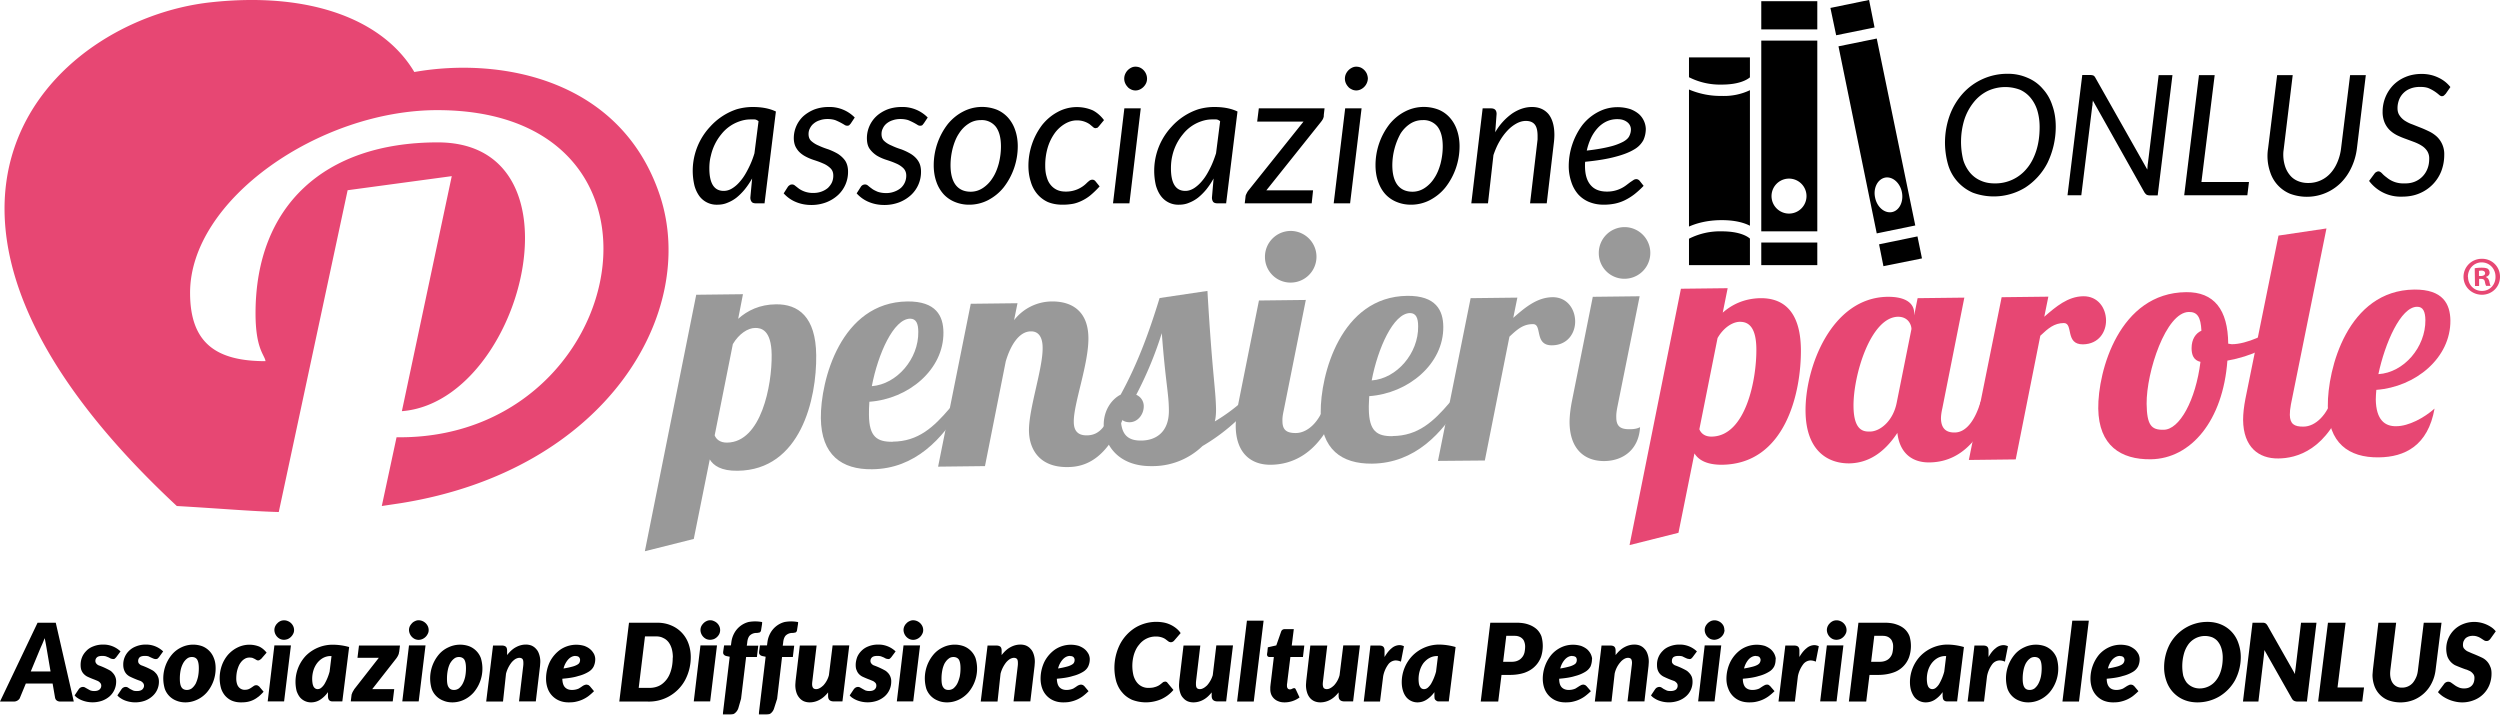 <svg xmlns="http://www.w3.org/2000/svg" xmlns:xlink="http://www.w3.org/1999/xlink" viewBox="0 0 1829.5 523.1"><defs><path id="a" d="M0 0h29.1v68.5H0z"/></defs><defs><use xlink:href="#a"/><use id="c" xlink:href="#a"/></defs><g fill="none" fill-rule="evenodd"><path d="M22.5 491.4H37L34.2 475a177.8 177.8 0 0 0-1.5-8l-.8 2-1 2.4-1 2.2-.6 1.4-6.8 16.4Zm31.6 22h-10c-1 0-2-.3-2.6-.8-.7-.5-1-1.2-1.2-2l-1.8-10.4H18.9l-4.3 10.4c-.2.7-.8 1.4-1.7 2-.8.5-1.7.8-2.8.8H0l27.5-57.7h13.3L54 513.4ZM85 481l-1 1c-.3.2-.7.3-1.3.3l-1.5-.3-1.7-.9-2-.8c-.8-.2-1.6-.3-2.6-.3-1.8 0-3.1.3-3.9 1-.8.7-1.2 1.6-1.2 2.7 0 .8.3 1.4.7 1.9.4.5 1 1 1.7 1.3a54.5 54.5 0 0 1 8 3.6c1 .5 1.7 1.2 2.4 2a8.9 8.9 0 0 1 2.4 6.4 14.3 14.3 0 0 1-4.7 10.6 17.4 17.4 0 0 1-5.6 3.3 21.3 21.3 0 0 1-14.7-.3 16 16 0 0 1-3.1-1.6c-1-.6-1.7-1.3-2.3-2l3-4.5c.4-.5.8-1 1.3-1.2.5-.3 1.1-.5 1.8-.5a3 3 0 0 1 1.7.5 150.2 150.2 0 0 0 3.6 2 8 8 0 0 0 3 .5c1.7 0 3-.4 3.8-1.1.9-.8 1.3-1.7 1.3-2.8a3 3 0 0 0-.7-2c-.4-.5-1-1-1.7-1.4l-2.4-1a68.6 68.6 0 0 1-5.5-2.3 9.7 9.7 0 0 1-2.4-1.8 8 8 0 0 1-1.8-2.8c-.4-1-.6-2.3-.6-3.9 0-1.9.3-3.7 1-5.5.7-1.8 1.8-3.4 3.2-4.8 1.3-1.4 3-2.5 5.1-3.3a19 19 0 0 1 7.2-1.3 18 18 0 0 1 12.7 5L85 481ZM116.3 481l-1 1c-.4.2-.8.3-1.3.3-.6 0-1-.1-1.6-.3a49.6 49.6 0 0 1-3.7-1.7c-.7-.2-1.6-.3-2.6-.3-1.8 0-3 .3-3.9 1-.7.7-1.1 1.6-1.1 2.7 0 .8.2 1.4.6 1.9.5.5 1 1 1.8 1.3a54.5 54.5 0 0 1 8 3.6c.9.5 1.7 1.2 2.4 2 .7.7 1.3 1.6 1.7 2.7.5 1 .7 2.3.7 3.7a14 14 0 0 1-4.8 10.6 17.3 17.3 0 0 1-5.5 3.3 21.2 21.2 0 0 1-14.8-.3 16 16 0 0 1-3-1.6 10 10 0 0 1-2.3-2l3-4.5c.4-.5.8-1 1.3-1.2.5-.3 1-.5 1.8-.5a3 3 0 0 1 1.7.5l1.5 1 2 1c.8.4 1.8.5 3 .5 1.8 0 3-.4 3.9-1.1.8-.8 1.3-1.7 1.3-2.8 0-.8-.3-1.5-.7-2-.4-.5-1-1-1.7-1.4a67.7 67.7 0 0 1-8-3.3 9.8 9.8 0 0 1-2.4-1.8 8.3 8.3 0 0 1-1.7-2.8c-.4-1-.7-2.3-.7-3.9a13.8 13.8 0 0 1 4.2-10.3c1.4-1.4 3.1-2.5 5.2-3.3a19 19 0 0 1 7.2-1.3 18 18 0 0 1 12.6 5l-3.1 4.3ZM136.8 504.9a6 6 0 0 0 3.6-1.2c1.1-.9 2-2 2.8-3.4.7-1.5 1.3-3.2 1.7-5 .4-2 .6-4 .6-6.2 0-3-.4-5-1.2-6.4-.8-1.2-2-1.9-3.9-1.9-1.4 0-2.6.4-3.7 1.3-1 .8-2 2-2.7 3.3a19 19 0 0 0-1.8 5c-.4 2-.6 4-.6 6.2 0 3 .4 5 1.2 6.3.8 1.3 2.1 2 4 2m-1.1 9.1c-2.3 0-4.5-.4-6.5-1.2a14.5 14.5 0 0 1-8.6-8.7 27.1 27.1 0 0 1 5.4-25.3c2-2.3 4.4-4 7-5.2a19.8 19.8 0 0 1 15-.7 14.9 14.9 0 0 1 8.5 8.7c.9 2.2 1.3 4.6 1.3 7.4a26.9 26.9 0 0 1-6.6 17.9c-2 2.2-4.4 4-7.1 5.2a19.9 19.9 0 0 1-8.4 1.9M189 509.9a17.4 17.4 0 0 1-7.8 3.7c-1.5.3-3.1.4-4.9.4-2.4 0-4.5-.4-6.5-1.2-1.9-.8-3.5-2-4.9-3.5a15.7 15.7 0 0 1-3.1-5.5 27.9 27.9 0 0 1 .5-16.7 25 25 0 0 1 4.6-8c2-2.2 4.3-4 7-5.3a19.6 19.6 0 0 1 15.9-.6c2 1 3.7 2.4 5.3 4.4l-4 4.6-1 .7c-.3.2-.7.4-1.2.4s-1-.2-1.3-.4l-1.2-.7-1.5-.7c-.6-.2-1.4-.3-2.4-.3-1.2 0-2.4.3-3.5 1-1.2.7-2.2 1.7-3.1 3-1 1.4-1.6 3-2.2 5-.5 1.8-.8 4-.8 6.5 0 1.3.2 2.5.5 3.6.3 1 .7 1.8 1.3 2.5a5.6 5.6 0 0 0 4.3 2c1.3 0 2.3-.2 3-.5a12 12 0 0 0 2.1-1.2l1.6-1.1a3.1 3.1 0 0 1 3-.3l1 .7 3.2 3.8a36.4 36.4 0 0 1-3.8 3.7M215.2 461.1c0 1-.2 1.9-.7 2.8a8 8 0 0 1-4 3.8c-.9.3-1.8.5-2.7.5-1 0-1.8-.2-2.6-.5a7.5 7.5 0 0 1-4.4-6.6c0-1 .2-1.9.6-2.8.4-.8.9-1.6 1.6-2.2.6-.7 1.4-1.2 2.2-1.6a6.8 6.8 0 0 1 5.4 0 7.3 7.3 0 0 1 4 3.8c.4.9.6 1.8.6 2.8Zm-2.3 11.2-5 41h-12l4.9-41h12ZM232.5 504.3a4 4 0 0 0 2.6-1 11 11 0 0 0 2.4-2.8 37.1 37.1 0 0 0 3.7-9l1.4-11.4h-.7c-2 0-3.8.5-5.5 1.4-1.6.9-3 2.1-4.2 3.6a17.1 17.1 0 0 0-2.8 5.4 21.2 21.2 0 0 0-.6 10c.2.9.5 1.6.8 2.2.4.5.8 1 1.3 1.2.5.3 1 .4 1.6.4Zm18 9H244c-.8 0-1.4 0-2-.2a3 3 0 0 1-1.2-.8c-.3-.4-.5-.8-.6-1.3a6 6 0 0 1-.2-1.5v-3a21.2 21.2 0 0 1-5.6 5.5c-2 1.3-4.3 2-6.8 2a10.6 10.6 0 0 1-8-3.6c-1-1.2-1.8-2.7-2.5-4.6a27.9 27.9 0 0 1 6.8-26 27.7 27.7 0 0 1 19.8-8 45 45 0 0 1 11.8 1.7l-5 39.9ZM292 477.2c0 .9-.3 1.7-.7 2.5-.3.7-.8 1.4-1.2 2l-17.7 22.6h16.1l-1.1 9h-30.7l.6-5 .7-1.8 1.3-2.2 17.9-22.9h-15.6l1.1-9h30l-.6 4.8ZM313.7 461.1c0 1-.2 1.9-.7 2.8a7.7 7.7 0 0 1-4 3.8 6.8 6.8 0 0 1-5.3 0 7.6 7.6 0 0 1-4.4-6.6c0-1 .2-1.9.6-2.8.4-.8 1-1.6 1.6-2.2.6-.7 1.4-1.2 2.3-1.6.8-.4 1.7-.6 2.6-.6a7.6 7.6 0 0 1 6.7 4.4c.4.9.6 1.8.6 2.8Zm-2.3 11.2-5 41h-12l4.9-41h12ZM332.2 504.9a6 6 0 0 0 3.7-1.2c1-.9 2-2 2.7-3.4.8-1.5 1.4-3.2 1.8-5 .4-2 .6-4 .6-6.2 0-3-.4-5-1.2-6.4-.8-1.2-2.2-1.9-4-1.9-1.3 0-2.6.4-3.6 1.3-1.1.8-2 2-2.8 3.3a19 19 0 0 0-1.7 5c-.4 2-.6 4-.6 6.2 0 3 .3 5 1.2 6.3.8 1.3 2 2 3.9 2M331 514c-2.3 0-4.5-.4-6.4-1.2a14.5 14.5 0 0 1-8.7-8.7 27.1 27.1 0 0 1 5.4-25.3c2-2.3 4.4-4 7.1-5.2a19.8 19.8 0 0 1 14.9-.7 14.9 14.9 0 0 1 8.6 8.7 26.9 26.9 0 0 1-5.4 25.3c-2 2.2-4.4 4-7 5.2a19.9 19.9 0 0 1-8.5 1.9M379.8 513.4l3.1-26.1.1-1.2v-1c0-1.4-.2-2.3-.7-2.9-.5-.5-1.2-.8-2.2-.8-.9 0-1.8.3-2.8.8-1 .6-1.9 1.4-2.8 2.4a22.4 22.4 0 0 0-4.2 8.4l-2.2 20.4h-12.3l5-41h6.3c1.3 0 2.2.2 3 .8.7.6 1 1.6 1 3v3.2c2-2.6 4.2-4.6 6.5-5.8 2.4-1.3 4.8-1.9 7.3-1.9 1.5 0 3 .3 4.2.8 1.3.6 2.4 1.4 3.3 2.5 1 1 1.7 2.4 2.2 4a16.6 16.6 0 0 1 .7 6.8l-.1 1.5-3.1 26h-12.3ZM421.2 480c-2 0-3.8.9-5.3 2.5a15.5 15.5 0 0 0-3.5 6.7c2.6-.4 4.7-.9 6.2-1.3 1.6-.4 2.8-.9 3.7-1.4.9-.5 1.5-1 1.8-1.7.3-.6.4-1.2.4-1.9s-.2-1.3-.8-2c-.5-.5-1.3-.8-2.5-.8m14.4 2.3c0 2-.4 3.6-1.1 5.2-.7 1.5-2 3-3.9 4.1a26.7 26.7 0 0 1-7.4 3c-3 1-7 1.6-11.7 2 .1 2.8.7 4.9 1.9 6.2 1.2 1.3 2.9 2 5.2 2a12.2 12.2 0 0 0 4.9-1l1.6-1 1.3-.9a7 7 0 0 1 1.4-.7c.5-.2 1-.3 1.6-.3l1.2.3 1 .8 3.1 3.7a41.6 41.6 0 0 1-4.2 3.7 23.4 23.4 0 0 1-9 4c-1.6.4-3.4.5-5.4.5-2.4 0-4.6-.4-6.6-1.2a15.1 15.1 0 0 1-8.7-9c-.8-2.2-1.2-4.6-1.2-7.2a28.5 28.5 0 0 1 2.8-12.3 24.7 24.7 0 0 1 7.8-9 20.8 20.8 0 0 1 17.5-2.6c1.8.7 3.2 1.5 4.3 2.5 1.2 1 2 2.2 2.7 3.4.6 1.3.9 2.6.9 3.8M492.4 481.2c0-2.4-.3-4.5-.8-6.4-.6-2-1.4-3.6-2.4-4.9-1.1-1.4-2.4-2.4-4-3.1-1.5-.8-3.3-1.1-5.3-1.1H472l-4.6 37.7h7.8c2.6 0 5-.5 7.1-1.5 2.1-1 3.9-2.6 5.4-4.5 1.5-1.9 2.6-4.2 3.4-7 .8-2.7 1.2-5.8 1.2-9.2m13.2-.4a35.7 35.7 0 0 1-4.1 16.8 30 30 0 0 1-27.5 15.8h-20.7l7.1-57.7h20.7c3.8 0 7.2.7 10.2 2a22.5 22.5 0 0 1 12.6 13.2c1.1 3 1.7 6.4 1.7 10M527 461.1c0 1-.2 1.9-.6 2.8a8 8 0 0 1-4 3.8c-1 .3-1.8.5-2.8.5-.9 0-1.8-.2-2.6-.5a7.5 7.5 0 0 1-4.4-6.6c0-1 .2-1.9.6-2.8.4-.8 1-1.6 1.6-2.2.7-.7 1.4-1.2 2.3-1.6.8-.4 1.7-.6 2.6-.6 1 0 1.9.2 2.7.6a7.3 7.3 0 0 1 4 3.8c.4.9.6 1.8.6 2.8Zm-2.3 11.2-5 41h-12l4.9-41h12Z" fill="#000"/><g transform="translate(528.9 454.6)"><mask id="b" fill="#fff"><use xlink:href="#a"/></mask><path d="m17.1 26.2-3.7 30.6-2 6.9A7.6 7.6 0 0 1 9 67.2c-1 .9-2.3 1.3-4.1 1.3H0L5.1 26l-2.4-.5c-.7-.2-1.3-.4-1.7-.9-.5-.4-.7-1-.7-1.6v-.5l.7-4.8H6l.3-2.3c.3-2.4 1-4.5 2-6.4a16.7 16.7 0 0 1 9.2-8A19.2 19.2 0 0 1 29 .7l-1 6.2c-.2.7-.6 1.2-1.2 1.4l-1.8.3a7 7 0 0 0-4.9 1.6c-1.2 1-2 3-2.2 5.7l-.3 2H26l-1 8.3H17Z" fill="#000" mask="url(#b)"/></g><g transform="translate(555.2 454.6)"><mask id="d" fill="#fff"><use xlink:href="#c"/></mask><path d="m17.1 26.2-3.6 30.6-2.2 6.9a7.5 7.5 0 0 1-2.2 3.5c-1 .9-2.3 1.3-4.1 1.3H0L5.1 26l-2.4-.5c-.7-.2-1.3-.4-1.7-.9-.5-.4-.7-1-.7-1.6v-.5l.6-4.8h5.2l.3-2.3c.3-2.4 1-4.5 2-6.4a16.7 16.7 0 0 1 9.2-8A19.1 19.1 0 0 1 29 .7l-1 6.2c-.2.7-.6 1.2-1.2 1.4l-1.8.3a7 7 0 0 0-4.9 1.6c-1.2 1-2 3-2.2 5.7l-.3 2H26l-1 8.3H17Z" fill="#000" mask="url(#d)"/></g><path d="m597.6 472.3-3.1 26a24.6 24.6 0 0 0-.2 2.2c0 1.5.3 2.4.8 3 .4.5 1.2.8 2.1.8.9 0 1.7-.2 2.6-.7 1-.5 1.8-1.2 2.7-2a17.5 17.5 0 0 0 4.1-7.5l2.7-21.8h12.2l-5 41h-6.2c-3 0-4.3-1.3-4.3-4v-2.6c-2 2.5-4.1 4.3-6.4 5.5a15 15 0 0 1-7.1 1.8c-1.5 0-3-.3-4.2-.8a9 9 0 0 1-3.3-2.5 11 11 0 0 1-2.2-4 17.3 17.3 0 0 1-.7-6.8l.1-1.5 3.1-26h12.3ZM652.2 481l-1 1c-.3.2-.7.3-1.3.3l-1.5-.3-1.7-.9-2-.8c-.8-.2-1.6-.3-2.6-.3-1.8 0-3.1.3-3.9 1-.8.7-1.2 1.6-1.2 2.7 0 .8.3 1.4.7 1.9.4.5 1 1 1.7 1.3a54.5 54.5 0 0 1 8 3.6c1 .5 1.7 1.2 2.5 2a8.9 8.9 0 0 1 2.3 6.4 14.3 14.3 0 0 1-4.7 10.6 17.4 17.4 0 0 1-5.6 3.3 21.3 21.3 0 0 1-14.7-.3 16 16 0 0 1-3.1-1.6c-1-.6-1.7-1.3-2.3-2l3-4.5c.4-.5.9-1 1.3-1.2.5-.3 1.1-.5 1.8-.5a3 3 0 0 1 1.7.5 150.2 150.2 0 0 0 3.6 2 8 8 0 0 0 3 .5c1.7 0 3-.4 3.8-1.1.9-.8 1.3-1.7 1.3-2.8a3 3 0 0 0-.6-2c-.5-.5-1-1-1.8-1.4l-2.4-1a67.5 67.5 0 0 1-5.5-2.3 9.7 9.7 0 0 1-2.4-1.8 8 8 0 0 1-1.7-2.8c-.5-1-.7-2.3-.7-3.9 0-1.9.4-3.7 1-5.5.7-1.8 1.8-3.4 3.2-4.8 1.4-1.4 3-2.5 5.1-3.3a19 19 0 0 1 7.2-1.3 18 18 0 0 1 12.7 5l-3.2 4.3ZM675.6 461.1c0 1-.2 1.9-.7 2.8a7.7 7.7 0 0 1-4 3.8 6.8 6.8 0 0 1-5.3 0 7.6 7.6 0 0 1-4.4-6.6c0-1 .2-1.9.6-2.8.4-.8.9-1.6 1.6-2.2.6-.7 1.4-1.2 2.3-1.6.8-.4 1.7-.6 2.6-.6a7.6 7.6 0 0 1 6.7 4.4c.4.9.6 1.8.6 2.8Zm-2.3 11.2-5 41h-12l4.9-41h12ZM694 504.9a6 6 0 0 0 3.8-1.2c1-.9 2-2 2.7-3.4.8-1.5 1.3-3.2 1.8-5 .4-2 .6-4 .6-6.2 0-3-.4-5-1.2-6.4-.8-1.2-2.2-1.9-4-1.9-1.3 0-2.6.4-3.6 1.3-1.1.8-2 2-2.8 3.3a19 19 0 0 0-1.7 5c-.4 2-.6 4-.6 6.2 0 3 .3 5 1.2 6.3.8 1.3 2 2 3.9 2M693 514c-2.3 0-4.5-.4-6.4-1.2a14.5 14.5 0 0 1-8.7-8.7 27.1 27.1 0 0 1 5.4-25.3c2-2.3 4.4-4 7-5.2a19.8 19.8 0 0 1 15-.7 14.9 14.9 0 0 1 8.6 8.7 26.9 26.9 0 0 1-5.4 25.3c-2 2.2-4.4 4-7 5.2a19.9 19.9 0 0 1-8.5 1.9M741.7 513.4l3.1-26.1.1-1.2v-1c0-1.4-.2-2.3-.7-2.9-.5-.5-1.2-.8-2.2-.8-.9 0-1.8.3-2.8.8-1 .6-1.9 1.4-2.8 2.4a22.5 22.5 0 0 0-4.2 8.4l-2.2 20.4h-12.3l5-41h6.3c1.2 0 2.2.2 3 .8.7.6 1 1.6 1 3v3.2c2-2.6 4.2-4.6 6.5-5.8 2.4-1.3 4.8-1.9 7.3-1.9 1.5 0 3 .3 4.2.8 1.3.6 2.4 1.4 3.3 2.5 1 1 1.7 2.4 2.2 4a16.6 16.6 0 0 1 .7 6.8l-.1 1.5-3.1 26h-12.3ZM783.1 480c-2 0-3.8.9-5.3 2.5a15.5 15.5 0 0 0-3.5 6.7c2.6-.4 4.6-.9 6.2-1.3 1.6-.4 2.8-.9 3.7-1.4.9-.5 1.5-1 1.8-1.7.3-.6.4-1.2.4-1.9s-.2-1.3-.8-2c-.5-.5-1.3-.8-2.5-.8m14.4 2.3c0 2-.4 3.6-1.1 5.2-.7 1.5-2 3-3.9 4.1a26.7 26.7 0 0 1-7.4 3c-3 1-7 1.6-11.7 2 .1 2.8.7 4.9 1.9 6.2 1.2 1.3 2.9 2 5.2 2a12.3 12.3 0 0 0 4.9-1l1.6-1 1.3-.9a7 7 0 0 1 1.4-.7c.5-.2 1-.3 1.6-.3l1.2.3 1 .8 3.1 3.7a41.6 41.6 0 0 1-4.2 3.7 23.4 23.4 0 0 1-9 4c-1.6.4-3.4.5-5.4.5-2.4 0-4.6-.4-6.6-1.2a15.1 15.1 0 0 1-8.7-9c-.8-2.2-1.2-4.6-1.2-7.2a28.5 28.5 0 0 1 2.8-12.3 24.7 24.7 0 0 1 7.8-9 20.8 20.8 0 0 1 17.5-2.6c1.7.7 3.2 1.5 4.3 2.5 1.2 1 2 2.2 2.7 3.4.6 1.3.9 2.6.9 3.8M840.3 503.4c1.4 0 2.7-.1 3.7-.3 1.1-.3 2-.5 2.8-.9.8-.3 1.4-.7 2-1.1l1.4-1.1 1.1-.9 1.2-.3c.4 0 .8 0 1 .2.4.1.6.3.7.5l4.5 5.4c-2.5 3-5.5 5.2-9 6.8a28.4 28.4 0 0 1-21.3.4c-2.8-1.3-5.2-3-7.1-5.3-2-2.2-3.4-4.9-4.4-8a38.2 38.2 0 0 1 2.8-27.5 31.4 31.4 0 0 1 11-11.9 29.9 29.9 0 0 1 21.6-3.7 21 21 0 0 1 8.7 4.3c1.2 1 2.2 2.1 3 3.3l-4.5 5.2c-.3.4-.7.8-1.1 1-.4.3-1 .5-1.7.5l-1.2-.3-1.1-.8-1.3-1a9 9 0 0 0-1.7-1 13.2 13.2 0 0 0-5.6-1.1 15.2 15.2 0 0 0-12.2 6c-1.6 1.8-2.8 4.2-3.7 6.9a30 30 0 0 0-.4 15.7c.6 2 1.4 3.6 2.5 5a10.4 10.4 0 0 0 8.3 4M878.4 472.3l-3.1 26-.1 1.2v1c0 1.5.2 2.4.7 3 .4.5 1.2.8 2.2.8.8 0 1.6-.2 2.5-.7 1-.5 1.8-1.2 2.7-2a20.3 20.3 0 0 0 4.2-7.5l2.6-21.8h12.2l-5 41h-6.2c-2.9 0-4.4-1.3-4.4-4v-2.6c-2 2.5-4 4.3-6.3 5.5a15 15 0 0 1-7.1 1.8c-1.5 0-3-.3-4.2-.8a9 9 0 0 1-3.3-2.5c-1-1-1.7-2.3-2.2-4a17.2 17.2 0 0 1-.7-6.8l.1-1.5 3.1-26h12.3ZM905.3 513.4l7.2-59.2h12.2l-7.2 59.2zM929.6 504.5v-1.7l.2-2 .4-3.2 2-16.8H929c-.5 0-1-.2-1.3-.5-.3-.3-.5-.8-.5-1.5l.1-.7.2-1.3a85 85 0 0 1 .2-2.1l.1-1 6.2-1.4 3.5-10c.4-1.2 1.3-1.9 2.7-1.9h6.6l-1.5 12h9.2l-1 8.4h-9.2l-2 16.1-.3 2.6-.2 1.4V501.8c0 .7.1 1.4.5 1.9.3.5.9.8 1.7.8a3.5 3.5 0 0 0 1.7-.5l.6-.3.7-.1c.3 0 .6 0 .8.2l.5.8 2.7 5.8a18.5 18.5 0 0 1-11 3.6c-1.5 0-3-.2-4.2-.7a9.1 9.1 0 0 1-5.4-4.8c-.5-1.2-.8-2.5-.8-4M971.3 472.3l-3.1 26a24.6 24.6 0 0 0-.2 2.2c0 1.5.3 2.4.7 3 .5.5 1.3.8 2.2.8.9 0 1.7-.2 2.6-.7 1-.5 1.8-1.2 2.7-2a17.5 17.5 0 0 0 4.1-7.5l2.7-21.8h12.2l-5 41H984c-3 0-4.4-1.3-4.4-4v-2.6c-2 2.5-4 4.3-6.3 5.5a15 15 0 0 1-7.1 1.8c-1.5 0-3-.3-4.2-.8a9 9 0 0 1-3.4-2.5 11 11 0 0 1-2.1-4 17.3 17.3 0 0 1-.7-6.8l.1-1.5 3-26h12.4ZM998 513.4l4.9-41h6.3c1.3 0 2.3.2 3 .8.7.6 1 1.6 1 3v4.6c1.7-2.8 3.4-5 5.2-6.4a9 9 0 0 1 5.7-2.3c1.2 0 2.2.3 3.3.8l-2.2 11.3a9.7 9.7 0 0 0-3.8-.9 7 7 0 0 0-5.4 2.8 21.4 21.4 0 0 0-3.8 8.8l-2.3 18.5h-12ZM1042.1 504.3c1 0 1.8-.3 2.7-1 .8-.7 1.6-1.6 2.4-2.8a37.1 37.1 0 0 0 3.7-9l1.4-11.4h-.7c-2 0-3.9.5-5.5 1.4-1.7.9-3 2.1-4.3 3.6a17.1 17.1 0 0 0-2.7 5.4 21.6 21.6 0 0 0-.7 10c.2.9.5 1.6.9 2.2.3.5.7 1 1.2 1.2.5.3 1 .4 1.6.4Zm18 9h-6.5c-.8 0-1.4 0-2-.2l-1.1-.8a3 3 0 0 1-.7-1.3l-.1-1.5v-3a20.9 20.9 0 0 1-5.7 5.5c-2 1.3-4.3 2-6.8 2a10.6 10.6 0 0 1-7.9-3.6c-1-1.2-1.9-2.7-2.5-4.6-.6-1.8-1-4-1-6.6a27.9 27.9 0 0 1 7.8-19.3 27.5 27.5 0 0 1 19.7-8.2 45.2 45.2 0 0 1 11.9 1.8l-5 39.9ZM1102.3 465.3l-2.3 19h6.2c1.8 0 3.4-.3 4.6-.9a7.5 7.5 0 0 0 3-2.3c.9-1 1.4-2.1 1.8-3.5.3-1.4.5-2.9.5-4.5 0-1.1-.2-2.2-.5-3.1-.3-1-.7-1.8-1.4-2.5a6.6 6.6 0 0 0-2.4-1.6c-1-.4-2-.6-3.4-.6h-6Zm-3.5 28.6-2.4 19.5h-12.8l7-57.7h19c3.5 0 6.4.4 8.9 1.3 2.4.8 4.4 2 6 3.4 1.6 1.5 2.7 3.2 3.5 5.2a25.7 25.7 0 0 1-.3 15.2c-1 2.6-2.5 5-4.5 6.9-2 2-4.5 3.5-7.5 4.6-3 1-6.6 1.6-10.8 1.6h-6.1ZM1150.6 480c-2 0-3.8.9-5.3 2.5a15.3 15.3 0 0 0-3.5 6.7c2.6-.4 4.7-.9 6.2-1.3a15 15 0 0 0 3.7-1.4c.9-.5 1.5-1 1.8-1.7.3-.6.4-1.2.4-1.9a3 3 0 0 0-.7-2c-.6-.5-1.4-.8-2.6-.8m14.4 2.3c0 2-.4 3.6-1 5.2-.8 1.5-2.1 3-4 4.1a26.7 26.7 0 0 1-7.3 3c-3.1 1-7 1.6-11.7 2 0 2.8.6 4.9 1.8 6.2 1.2 1.3 3 2 5.2 2a12 12 0 0 0 4.9-1l1.6-1 1.4-.9 1.3-.7c.5-.2 1-.3 1.7-.3l1.1.3 1 .8 3.2 3.7a44.5 44.5 0 0 1-4.3 3.7 23.4 23.4 0 0 1-9 4c-1.6.4-3.4.5-5.3.5-2.5 0-4.7-.4-6.7-1.2a15.3 15.3 0 0 1-8.7-9c-.8-2.2-1.2-4.6-1.2-7.2a27.8 27.8 0 0 1 6.2-17.3 21.7 21.7 0 0 1 9.9-6.6 20.8 20.8 0 0 1 12 0c1.8.7 3.2 1.5 4.4 2.5 1.1 1 2 2.2 2.6 3.4.6 1.3 1 2.6 1 3.8M1191 513.4l3.1-26.1a23.2 23.2 0 0 0 .2-2.2c0-1.4-.3-2.3-.7-2.9-.5-.5-1.3-.8-2.2-.8-1 0-1.9.3-2.8.8-1 .6-2 1.4-2.8 2.4a18.5 18.5 0 0 0-4.2 8.4l-2.3 20.4h-12.2l4.9-41h6.3c1.3 0 2.3.2 3 .8.7.6 1 1.6 1 3v3.2c2-2.6 4.2-4.6 6.5-5.8 2.4-1.3 4.8-1.9 7.3-1.9 1.5 0 3 .3 4.2.8 1.3.6 2.4 1.4 3.3 2.5 1 1 1.7 2.4 2.2 4a16.7 16.7 0 0 1 .7 6.8l-.1 1.5-3 26H1191ZM1238.6 481l-1 1c-.3.2-.8.3-1.3.3l-1.6-.3a48.6 48.6 0 0 1-3.6-1.7c-.8-.2-1.7-.3-2.6-.3-1.9 0-3.1.3-4 1-.7.7-1 1.6-1 2.7 0 .8.1 1.4.6 1.9.4.5 1 1 1.7 1.3a54.5 54.5 0 0 1 8 3.6c.9.5 1.7 1.2 2.4 2 .7.7 1.3 1.6 1.8 2.7.4 1 .6 2.3.6 3.7a14 14 0 0 1-4.7 10.6 17.3 17.3 0 0 1-5.6 3.3 21.2 21.2 0 0 1-14.8-.3 16 16 0 0 1-3-1.6 10 10 0 0 1-2.3-2l3-4.5c.4-.5.8-1 1.3-1.2.5-.3 1.1-.5 1.8-.5a3 3 0 0 1 1.7.5l1.5 1 2 1c.8.4 1.8.5 3 .5 1.8 0 3-.4 4-1.1.8-.8 1.2-1.7 1.2-2.8 0-.8-.2-1.5-.7-2-.4-.5-1-1-1.7-1.4a67.2 67.2 0 0 1-8-3.3 9.8 9.8 0 0 1-2.4-1.8 8.3 8.3 0 0 1-1.7-2.8c-.4-1-.6-2.3-.6-3.9a13.8 13.8 0 0 1 4.2-10.3c1.3-1.4 3-2.5 5.1-3.3a19 19 0 0 1 7.2-1.3 18 18 0 0 1 12.7 5l-3.2 4.3ZM1262 461.1c0 1-.3 1.9-.7 2.8a8 8 0 0 1-6.7 4.3c-1 0-1.8-.2-2.7-.5a7.5 7.5 0 0 1-4.4-6.6c0-1 .2-1.9.6-2.8.4-.8 1-1.6 1.6-2.2.7-.7 1.5-1.2 2.3-1.6a6.8 6.8 0 0 1 5.4 0 7.3 7.3 0 0 1 4 3.8c.3.9.5 1.8.5 2.8Zm-2.4 11.2-4.9 41h-12l4.8-41h12.1ZM1285 480c-2 0-3.8.9-5.3 2.5a15.5 15.5 0 0 0-3.4 6.7c2.5-.4 4.6-.9 6.2-1.3 1.6-.4 2.8-.9 3.7-1.4.8-.5 1.4-1 1.7-1.7.3-.6.5-1.2.5-1.9s-.3-1.3-.8-2c-.5-.5-1.4-.8-2.6-.8m14.4 2.3c0 2-.3 3.6-1 5.2-.8 1.5-2 3-4 4.1a26.6 26.6 0 0 1-7.3 3c-3.1 1-7 1.6-11.7 2 0 2.8.7 4.9 1.8 6.2 1.2 1.3 3 2 5.2 2a12.3 12.3 0 0 0 5-1l1.5-1 1.4-.9 1.3-.7c.5-.2 1-.3 1.7-.3.4 0 .8.1 1.1.3l1 .8 3.2 3.7a41.5 41.5 0 0 1-4.3 3.7 23.4 23.4 0 0 1-9 4c-1.6.4-3.4.5-5.3.5-2.4 0-4.7-.4-6.7-1.2a15 15 0 0 1-8.6-9c-.9-2.2-1.3-4.6-1.3-7.2a28.5 28.5 0 0 1 2.9-12.3 24.7 24.7 0 0 1 7.8-9 20.8 20.8 0 0 1 17.5-2.6c1.7.7 3.1 1.5 4.3 2.5 1.1 1 2 2.2 2.6 3.4.6 1.3 1 2.6 1 3.8M1301.5 513.4l5-41h6.3c1.3 0 2.3.2 3 .8.7.6 1 1.6 1 3v4.6c1.6-2.8 3.4-5 5.2-6.4a9 9 0 0 1 5.7-2.3c1.1 0 2.2.3 3.3.8l-2.2 11.3a9.7 9.7 0 0 0-3.8-.9 7 7 0 0 0-5.4 2.8 21.4 21.4 0 0 0-3.9 8.8l-2.2 18.5h-12ZM1351.3 461.1c0 1-.2 1.9-.7 2.8a8 8 0 0 1-4 3.8c-.9.3-1.8.5-2.7.5-1 0-1.8-.2-2.6-.5a7.5 7.5 0 0 1-4.4-6.6c0-1 .2-1.9.6-2.8.4-.8.9-1.6 1.6-2.2.6-.7 1.4-1.2 2.2-1.6a6.8 6.8 0 0 1 5.4 0 7.3 7.3 0 0 1 4 3.8c.4.9.6 1.8.6 2.8Zm-2.3 11.2-5 41h-12l4.9-41h12ZM1371.6 465.3l-2.3 19h6.2c1.9 0 3.4-.3 4.7-.9a7.6 7.6 0 0 0 3-2.3c.8-1 1.4-2.1 1.7-3.5.3-1.4.5-2.9.5-4.5 0-1.1-.1-2.2-.5-3.1-.3-1-.7-1.8-1.4-2.5a6.6 6.6 0 0 0-2.3-1.6c-1-.4-2.1-.6-3.5-.6h-6Zm-3.5 28.6-2.4 19.5H1353l7-57.7h19.1c3.4 0 6.4.4 8.8 1.3 2.4.8 4.5 2 6 3.4 1.6 1.5 2.7 3.2 3.5 5.2a25.4 25.4 0 0 1-.3 15.2 18.4 18.4 0 0 1-12 11.5c-3 1-6.6 1.6-10.7 1.6h-6.2ZM1414.1 504.3a4 4 0 0 0 2.6-1 11 11 0 0 0 2.4-2.8 37 37 0 0 0 3.7-9l1.4-11.4h-.7c-2 0-3.8.5-5.5 1.4-1.6.9-3 2.1-4.2 3.6a17.1 17.1 0 0 0-2.8 5.4 21.2 21.2 0 0 0-.6 10c.2.9.5 1.6.8 2.2.4.5.8 1 1.3 1.2.5.3 1 .4 1.6.4Zm18 9h-6.5c-.8 0-1.4 0-2-.2a3 3 0 0 1-1.2-.8c-.3-.4-.5-.8-.6-1.3l-.2-1.5v-3a21.2 21.2 0 0 1-5.6 5.5c-2 1.3-4.3 2-6.8 2a10.6 10.6 0 0 1-8-3.6c-1-1.2-1.8-2.7-2.5-4.6-.6-1.8-1-4-1-6.6a27.9 27.9 0 0 1 7.8-19.3 27.7 27.7 0 0 1 19.7-8.2 45.1 45.1 0 0 1 12 1.8l-5 39.9ZM1439.9 513.4l5-41h6.3c1.3 0 2.3.2 3 .8.7.6 1 1.6 1 3v4.6c1.6-2.8 3.3-5 5.2-6.4a9 9 0 0 1 5.7-2.3c1.1 0 2.2.3 3.3.8l-2.2 11.3a9.7 9.7 0 0 0-3.9-.9 7 7 0 0 0-5.4 2.8 21.4 21.4 0 0 0-3.8 8.8l-2.2 18.5h-12ZM1485.3 504.9a6 6 0 0 0 3.7-1.2c1-.9 2-2 2.7-3.4.8-1.5 1.4-3.2 1.8-5 .4-2 .6-4 .6-6.2 0-3-.4-5-1.2-6.4-.8-1.2-2.1-1.9-4-1.9-1.3 0-2.6.4-3.6 1.3-1.1.8-2 2-2.8 3.3a19 19 0 0 0-1.7 5c-.4 2-.6 4-.6 6.2 0 3 .4 5 1.2 6.3.8 1.3 2 2 3.9 2m-1.1 9.1c-2.3 0-4.4-.4-6.4-1.2a14.5 14.5 0 0 1-8.7-8.7 27.1 27.1 0 0 1 5.4-25.3c2-2.3 4.4-4 7.1-5.2a19.8 19.8 0 0 1 14.9-.7 14.9 14.9 0 0 1 8.6 8.7 26.9 26.9 0 0 1-5.4 25.3c-2 2.2-4.4 4-7 5.2a19.9 19.9 0 0 1-8.5 1.9M1509.3 513.4l7.2-59.2h12.1l-7.2 59.2zM1551.4 480c-2 0-3.8.9-5.4 2.5a15.3 15.3 0 0 0-3.4 6.7c2.5-.4 4.6-.9 6.2-1.3a15 15 0 0 0 3.7-1.4c.8-.5 1.4-1 1.7-1.7.3-.6.5-1.2.5-1.9a3 3 0 0 0-.8-2c-.5-.5-1.4-.8-2.5-.8m14.4 2.3c0 2-.4 3.6-1.1 5.2-.8 1.5-2 3-3.9 4.1a26.7 26.7 0 0 1-7.4 3c-3 1-7 1.6-11.7 2 0 2.8.7 4.9 1.9 6.2 1.1 1.3 2.9 2 5.2 2a12.1 12.1 0 0 0 4.8-1l1.6-1 1.4-.9 1.4-.7c.4-.2 1-.3 1.6-.3l1.2.3 1 .8 3.1 3.7a44.5 44.5 0 0 1-4.2 3.7 23.4 23.4 0 0 1-9 4c-1.6.4-3.4.5-5.4.5-2.4 0-4.6-.4-6.7-1.2a15.3 15.3 0 0 1-8.6-9c-.8-2.2-1.2-4.6-1.2-7.2a27.8 27.8 0 0 1 6.1-17.3 21.7 21.7 0 0 1 10-6.6 20.8 20.8 0 0 1 12 0c1.7.7 3.1 1.5 4.3 2.5 1.2 1 2 2.2 2.7 3.4.6 1.3.9 2.6.9 3.8M1626.6 481.2a23 23 0 0 0-.9-6.5c-.6-2-1.4-3.6-2.5-5-1-1.4-2.4-2.4-4-3.2a15.1 15.1 0 0 0-17.8 5.1c-1.4 2-2.6 4.4-3.3 7.2a34.6 34.6 0 0 0-.4 15.7c.6 1.9 1.4 3.5 2.5 5a12.4 12.4 0 0 0 9.4 4.3 15.1 15.1 0 0 0 12.4-6.3c1.5-2 2.6-4.3 3.4-7.1.8-2.8 1.2-5.9 1.2-9.2m13.2-.4a36.3 36.3 0 0 1-4.2 17 32.1 32.1 0 0 1-11.2 11.7 31.5 31.5 0 0 1-16.3 4.5c-3.8 0-7.2-.7-10.2-2a22.7 22.7 0 0 1-12.5-13.6 29.6 29.6 0 0 1-1.7-10.1 36.5 36.5 0 0 1 4.2-17 31.3 31.3 0 0 1 18.8-15c2.8-.8 5.6-1.2 8.7-1.2 3.8 0 7.2.7 10.2 2a22.4 22.4 0 0 1 12.5 13.7 30 30 0 0 1 1.7 10M1656.7 455.8c.4 0 .7.1 1 .3.3.1.6.3.8.6.3.2.5.6.8 1l20.2 35.6c0-1 0-1.8.2-2.6l.3-2.4 3.9-32.6h11.3l-7 57.7h-6.8c-1 0-1.8-.2-2.5-.5-.6-.3-1.2-.8-1.7-1.7l-20.1-35.5-.2 2.1-.2 2-4 33.6h-11.3l7-57.7h8.3M1710.6 503.1h19.4l-1.3 10.3h-32.3l7.2-57.7h12.9zM1757.8 503.2a10.2 10.2 0 0 0 7.9-3.5c1-1.2 1.8-2.6 2.5-4.2s1.1-3.5 1.3-5.5l4.2-34.3h13l-4.3 34.3c-.4 3.5-1.3 6.7-2.8 9.7a25.4 25.4 0 0 1-13.3 12.5 26.2 26.2 0 0 1-18.4.3 17.6 17.6 0 0 1-10.3-10.5 24 24 0 0 1-1.4-8.2l.3-3.8 4-34.3h13l-4.2 34.3a26.7 26.7 0 0 0-.2 2.8c0 3.2.8 5.8 2.3 7.6a7.8 7.8 0 0 0 6.4 2.8M1822.6 467.3a5 5 0 0 1-1.4 1.4 3 3 0 0 1-1.6.4c-.7 0-1.3-.2-1.9-.6l-2-1.3c-.8-.5-1.6-1-2.6-1.3-1-.4-2.1-.6-3.4-.6a9 9 0 0 0-3.2.5c-1 .4-1.7.8-2.3 1.4-.6.6-1 1.4-1.4 2.2-.3.8-.4 1.7-.4 2.7 0 1 .3 2 .9 2.6a8 8 0 0 0 2.3 1.9l3.4 1.5a113.4 113.4 0 0 1 7.6 3.3 11.9 11.9 0 0 1 5.7 6.3c.7 1.4 1 3.1 1 5.2 0 2.9-.5 5.6-1.5 8.2a19.8 19.8 0 0 1-11.2 11.2 23.1 23.1 0 0 1-14 1.1 26.2 26.2 0 0 1-9.1-3.9c-1.4-1-2.5-2-3.4-3l4.6-6.1c.3-.5.8-.8 1.3-1.1a3.6 3.6 0 0 1 3.8.3l2.4 1.7c.8.6 1.8 1.2 3 1.7 1 .5 2.4.8 4 .8 2.5 0 4.3-.7 5.6-2 1.3-1.3 2-3.2 2-5.8 0-1.1-.3-2.1-1-2.9a7.4 7.4 0 0 0-2.3-2c-1-.4-2-1-3.3-1.3a122 122 0 0 1-7.6-3 12.1 12.1 0 0 1-5.6-6.4 19.4 19.4 0 0 1 11.2-23.6 22 22 0 0 1 13.4-1.1 22.9 22.9 0 0 1 8 3.6c1.1.8 2 1.7 2.8 2.7l-3.8 5.3ZM1403.2 173l-28.1 5.8 3.2 16 28.2-5.7-3.3-16.1Zm-11.4-32.4c-1.4-7-7-11.7-12.4-10.6-5.4 1.2-8.7 7.7-7.2 14.6 1.4 7 7 11.7 12.4 10.6 5.4-1.1 8.6-7.7 7.2-14.6Zm9.8 24.4-28.2 5.8-28-136.9 28-5.7 28.2 136.8ZM1367.7 0l-28.2 5.8 4.2 20 28.1-5.7-4-20.1ZM1236 65.4v100.4c5-2.2 12.9-4.7 24-4.7 10 0 16.5 2 20.6 4.1V66a44.1 44.1 0 0 1-20.6 4.2 59 59 0 0 1-24-4.7Zm0-8.9a50 50 0 0 0 24 5.4c13 0 18.7-3.7 20.6-5.3V42H1236v14.5Zm0 118.2V194h44.6v-19.4c-1.8-1.6-7.5-5.3-20.6-5.3a50 50 0 0 0-24 5.4Zm52.8 19.3h41.1v-16.5h-41V194Zm7.6-50.5a12.8 12.8 0 1 0 25.6 0 12.8 12.8 0 0 0-25.6 0Zm-7.6 25.8h41.1V29.7h-41v139.6Zm0-147.8h41.1V.9h-41v20.6Z" fill="#000"/><path d="M483 143.3C454.7 57.8 366.5 41.5 303.2 52.7c-22.7-38.3-76.2-59-149.1-51-116.4 12.8-259 150.4-24.7 368.6 31.5 1.8 53.6 3.8 74.6 4.4l50.4-235.5 76.2-10.3-36.5 172c52-4.1 90.1-71.6 90.1-126.7 0-38.1-18.5-70-63.8-70C237 104.2 187 151 187 229.3c0 26.3 6.7 30.4 7.3 35-35.6 0-55.2-12.8-55.2-50C139.1 146 234 80.6 320 80.6c84.5 0 121.6 48.4 121.6 101.4 0 65.4-56.1 138-148.9 138h-2.5l-10.8 50.3 14-2.1C444.3 344 511 228.4 483 143.3M1814.2 202h1.4c1.7-.1 3-.7 3-2 0-1.2-.9-2-2.8-2l-1.7.2v3.7Zm0 7.3h-3l-.2-13c1.2-.2 2.9-.4 5-.4 2.5 0 3.6.3 4.6.8.7.6 1.3 1.6 1.3 2.9 0 1.4-1.1 2.6-2.7 3v.2c1.3.5 2 1.4 2.5 3.2.4 2 .6 2.7 1 3.2h-3.3c-.4-.4-.7-1.6-1-3.1-.3-1.5-1.2-2-2.8-2h-1.4v5.2Zm-8.1-6.7c0 5.8 4.4 10.4 10.3 10.3 5.8 0 10-4.8 9.8-10.5 0-5.8-4.4-10.4-10.2-10.4-5.8.1-10 4.9-10 10.6Zm23.4-.4c.2 7.5-5.6 13.4-13.1 13.5-7.5 0-13.5-5.6-13.6-13a13.2 13.2 0 0 1 13.2-13.3 13 13 0 0 1 13.5 12.8ZM1285.3 255.1c-.2-18.3-7.8-19.6-12.2-19.6-5.2.1-11.8 4.2-16.2 11.9l-13.3 66.7c1 2.6 3.6 5.5 9 5.4 25-.3 33-42 32.7-64.4Zm-21-44.2-3.6 17.9c6.8-6 15.8-10.4 27.7-10.6 16.2-.1 29.1 9 29.5 37.3.3 32.1-11.5 84-57.6 84.6-11.9.1-17.6-3.9-20.3-8.3l-11.7 58.1-35.8 9 37.6-187.6 34.2-.4ZM1356.4 297.4c.2 18.3 7.8 18.5 12.1 18.4 7 0 16.8-7.3 19.5-21.1l10.8-53.9c0-2.9-2.2-9-9.8-9-20.2.3-32.9 43.2-32.6 65.6Zm81.1-79.6-16.1 81c-.7 3.1-1 5.5-1 7.6.2 6.7 3.3 10.2 10 10.1 9.2 0 15.5-10.6 19-22.5l10-.1c-13.2 38.9-34.5 44.3-47.3 44.5-13.4.2-22-7.4-23.6-21.6-7.3 11-18.3 22-35.2 22.3-16.2.1-31.7-9.7-32-38-.4-32 18.8-83.4 60.1-83.9 13.6-.1 19.4 5 19.4 12v1.6l2.5-12.6 34.2-.4Z" fill="#E74773"/><path d="m1499 217-3 14.8c8.3-7.2 17.2-14.9 28.6-15 10.7-.1 16.5 8.6 16.6 17.6.1 8.4-5.2 17.4-16.9 17.6-13.3.1-6.8-15.6-14-15.6-7 .1-11.3 3.7-17.2 9.3l-18 90.5-34.3.4 24-119.1 34.1-.4ZM1610.3 264.8c-5-1.1-6.5-5.1-6.5-10 0-6.6 3-10.9 7.2-12.8-.5-10-3-13.8-9.2-13.7-16.8.2-31.1 43.9-30.9 67.2.2 15.6 3.4 19.2 12.4 19 11.7 0 23.5-21.6 27-49.7m20.3-13.3 2.6.4c11 0 26.4-7.4 36.5-14.6l2.2 6.4c-8.9 9.8-24.5 17.1-41.9 20.2-3.2 44-26.7 71.8-56 72.2-22 .3-38.1-10-38.5-37.1-.3-27.4 15.3-84.7 64.3-85.2 20.4-.2 30.6 12.7 30.8 37.7" fill="#E74773"/><path d="m1702.5 167.2-26 128.7c-.6 3.1-.8 5.5-.8 7.7.1 6.6 3.2 8.7 9.9 8.6 9.2 0 17.7-9.2 21.1-21.1l10-.1c-13.1 38.9-36.6 44.4-49.4 44.5-14.3.2-25.6-8.2-25.8-28.2 0-4.6.6-9.8 1.7-15.5l24.2-119.4 35-5.2Z" fill="#E74773"/><path d="M1768.8 224.5c-12 .1-23.5 26.7-28.3 49.3 18.6-1.1 34.6-19.7 34.4-39.6-.1-6-1.6-9.8-6.1-9.7m-15.2 87.4c9 0 20.4-6.1 28-12.9-4.8 27.2-21.8 35.5-40.8 35.7-22.1.3-37-10.5-37.3-37.4-.3-27.3 14.5-84.8 63.2-85.4 21.2-.2 26.3 10.7 26.5 22.5.3 27.6-25.6 48.8-54.2 50.9-.2 2.3-.4 5-.4 7 .2 15 6.7 19.8 15 19.6" fill="#E74773"/><path d="M564.7 259.6c-.2-18.3-7.8-19.7-12.1-19.6-5.2 0-11.8 4.2-16.3 11.8L523 318.6c1 2.6 3.7 5.4 9.1 5.3 25-.3 32.9-42 32.6-64.3Zm-21-44.3-3.5 18c6.8-6.1 15.8-10.5 27.7-10.6 16.2-.2 29.1 9 29.4 37.2.4 32.1-11.4 84.1-57.5 84.6-12 .2-17.7-3.8-20.4-8.3l-11.7 58.2-35.8 9 37.6-187.7 34.3-.4ZM666 233.2c-12.1.2-23.5 25.8-28 49.4 18.3-1.4 34.3-20 34-39.7 0-6-1.5-9.7-6-9.7m-12.8 90c18.8-.1 30.1-10.7 41.8-24.4l8.1-.1c-13.3 22-33.2 44.4-64.9 44.7-22.3.3-37.2-10.5-37.5-37.4-.3-27.3 14.5-84.8 63.3-85.4 21.1-.2 26.3 10.7 26.4 22.6.3 27.3-25.6 48.8-54.2 50.8-.2 3.3-.4 6.6-.3 9.5.1 16.2 5.9 19.9 17.3 19.8" fill="#999"/><path d="M754.4 242.5c-8.6 0-14.9 10.1-18.4 22l-15.2 76.6-34.3.4 23.9-119.2 34.2-.4-2.5 12.4a35.3 35.3 0 0 1 27.7-13.7c15.2-.1 26.5 7.6 26.7 26.6.2 19.3-10.9 48.2-10.7 61.5 0 6 2.5 10 9.6 9.9 10.5-.1 14.6-8.7 19.7-21.2h10c-12.8 39-31.1 44.3-43.7 44.4-20.7.3-28.2-13-28.4-26.5-.2-16.2 10.2-45.6 10-60.8 0-7.8-3-12.1-8.6-12" fill="#999"/><path d="M826.7 309c-2.4 0-5.2-.7-6.5-3 .2 11.1 4.3 16.5 14.8 16.4 10.4 0 20.6-5.7 20.4-22.3-.1-12.4-2.4-19.7-5.2-56.3a272 272 0 0 1-18.7 45.1 9 9 0 0 1 5.5 8.3c.1 5.7-4.1 11.7-10.3 11.8Zm89.3-12.7a141.6 141.6 0 0 1-36 30.1 52.5 52.5 0 0 1-37.2 14.7c-24.3.3-35-15.5-35.1-30-.1-11 6-19.1 12.4-22.3 13-23.7 21.3-47.3 28.5-70.7l35-5.2c3.6 61.6 6 70.9 6.3 86.5 0 3.4-.2 6.2-.9 9a132 132 0 0 0 17-12l10-.1Z" fill="#999"/><path d="M944.3 169a18.9 18.9 0 1 1 .4 37.8 18.7 18.7 0 0 1-19-18.6 18.9 18.9 0 0 1 18.6-19.2Zm11.3 50.5-16.2 81c-.7 3.2-1 5.5-.9 7.7 0 6.6 3.2 8.7 9.8 8.7 9.3-.1 17.8-9.3 21.2-21.2l10-.1c-13.1 39-36.6 44.4-49.5 44.5-14.2.2-25.5-8.2-25.7-28.2 0-4.5.6-9.8 1.7-15.5l15.3-76.5 34.3-.4Z" fill="#999"/><path d="M1031.8 229.1c-12.1.2-23.5 25.7-28 49.3 18.3-1.3 34.3-19.9 34-39.6 0-6-1.5-9.7-6-9.7m-12.8 90c18.8-.1 30.1-10.7 41.8-24.4l8.1-.1c-13.3 22-33.2 44.4-64.9 44.7-22.3.2-37.2-10.5-37.5-37.4-.3-27.3 14.5-84.8 63.3-85.4 21.1-.2 26.3 10.7 26.4 22.6.3 27.3-25.7 48.8-54.2 50.8-.1 3.3-.4 6.6-.3 9.5.2 16.2 6 19.9 17.3 19.8" fill="#999"/><path d="m1110.4 217.8-3 14.8c8.3-7.3 17.3-15 28.7-15.1 10.7-.1 16.5 8.6 16.6 17.6.1 8.4-5.3 17.5-17 17.6-13.2.1-6.8-15.6-13.9-15.5-7 0-11.3 3.6-17.2 9.2l-18 90.6-34.3.3 23.9-119.1 34.2-.4ZM1188.6 166.2a18.9 18.9 0 1 1 .4 37.8 18.7 18.7 0 0 1-19-18.5 18.9 18.9 0 0 1 18.6-19.3Zm11.3 50.6-16.3 81c-.6 3.1-.9 5.5-.8 7.6 0 6.7 3.2 8.8 9.8 8.7 4.3 0 6.2-.8 7.6-1.5-1 17-13 24.6-25.9 24.8-14.3.2-25.5-8.3-25.7-28.3 0-4.5.6-9.7 1.7-15.4l15.3-76.5 34.3-.4Z" fill="#999"/><path d="M529.6 139.7c2.3 0 4.5-.7 6.6-2.1 2.2-1.4 4.2-3.3 6.1-5.7 2-2.4 3.7-5.3 5.4-8.7 1.7-3.3 3.2-7 4.4-11l3-23.5c-1-.8-2-1.3-3-1.3h-3c-2.7 0-5.3.5-7.9 1.4a28.8 28.8 0 0 0-13.3 9.4 37.6 37.6 0 0 0-7.7 15.8c-.8 3-1.1 6-1.1 9.2 0 11 3.5 16.5 10.5 16.5Zm30 9.1h-6.4c-1.6 0-2.7-.4-3.2-1.2-.6-.8-.9-1.8-.9-3l1.3-14a58 58 0 0 1-5.4 8c-1.9 2.3-3.9 4.3-6 6a26 26 0 0 1-6.7 3.8c-2.3 1-4.8 1.4-7.3 1.4a15.7 15.7 0 0 1-13.2-6.3c-1.5-2.1-2.8-4.7-3.6-7.7a47.2 47.2 0 0 1 11.5-43.1A45.5 45.5 0 0 1 539 80c3.8-1.1 7.7-1.7 11.8-1.7 3 0 5.9.2 8.7.7 2.8.5 5.6 1.3 8.3 2.6l-8.3 67.1ZM622.5 90.5l-1.1 1.2c-.4.2-.9.3-1.4.3-.7 0-1.4-.2-2.1-.7a46.5 46.5 0 0 0-6.7-3.4c-1.6-.5-3.4-.8-5.6-.8-2 0-4 .3-5.6.9-1.7.5-3.2 1.3-4.4 2.3-1.3 1-2.2 2.2-2.9 3.6-.7 1.3-1 2.7-1 4.2 0 2.2.7 4 2.1 5.2 1.5 1.3 3.2 2.4 5.4 3.3 2.1 1 4.5 1.9 7 2.7 2.4.9 4.8 2 7 3.3 2 1.3 3.9 3 5.3 5 1.4 2.2 2.1 4.8 2.1 8.1a23 23 0 0 1-7.3 17c-2.4 2.2-5.2 4-8.5 5.3a30 30 0 0 1-11.2 2c-4.4 0-8.3-.9-11.7-2.4a24.5 24.5 0 0 1-8.4-6.1l3-4.7c.4-.6.9-1 1.4-1.3.5-.4 1.1-.5 1.9-.5.7 0 1.4.3 2.2 1l2.7 2.1a17.8 17.8 0 0 0 10.5 3.1 17 17 0 0 0 6-1c1.9-.7 3.4-1.6 4.7-2.7 1.2-1.2 2.2-2.5 2.9-4a12 12 0 0 0 1-5c0-2.3-.7-4.1-2.2-5.5a17.2 17.2 0 0 0-5.3-3.4c-2.2-1-4.5-1.8-7-2.6-2.4-.8-4.7-1.8-6.9-3.1-2.1-1.3-4-2.9-5.3-5-1.4-2-2.2-4.6-2.2-8a22 22 0 0 1 6.8-15.7c2.2-2 4.9-3.7 8-5 3.2-1.2 6.7-1.9 10.6-1.9a25.8 25.8 0 0 1 19.2 7.7l-3 4.5ZM675.8 90.5c-.3.5-.7 1-1 1.2-.4.2-.9.3-1.5.3s-1.3-.2-2-.7a46.2 46.2 0 0 0-6.7-3.4c-1.6-.5-3.5-.8-5.7-.8-2 0-3.9.3-5.6.9-1.7.5-3.1 1.3-4.4 2.3-1.2 1-2.2 2.2-2.8 3.6-.7 1.3-1 2.7-1 4.2 0 2.2.7 4 2.1 5.2 1.4 1.3 3.2 2.4 5.4 3.3 2.1 1 4.4 1.9 7 2.7 2.4.9 4.7 2 6.9 3.3 2.1 1.3 4 3 5.3 5 1.5 2.2 2.2 4.8 2.2 8.1a23 23 0 0 1-7.3 17c-2.4 2.2-5.2 4-8.5 5.3a30 30 0 0 1-11.2 2c-4.4 0-8.3-.9-11.7-2.4a24.5 24.5 0 0 1-8.4-6.1l3-4.7a3.6 3.6 0 0 1 3.2-1.8c.8 0 1.5.3 2.3 1a37 37 0 0 0 2.7 2.1c1 .8 2.5 1.5 4.1 2.2 1.7.6 3.8 1 6.4 1a17 17 0 0 0 6-1.1c1.9-.7 3.4-1.6 4.7-2.7a12 12 0 0 0 3.9-9c0-2.3-.8-4.1-2.2-5.5a17.2 17.2 0 0 0-5.3-3.4c-2.2-1-4.5-1.8-7-2.6s-4.8-1.8-7-3.1c-2-1.3-3.8-2.9-5.3-5-1.4-2-2-4.6-2-8a22 22 0 0 1 6.8-15.7c2.1-2 4.8-3.7 7.9-5 3.1-1.2 6.7-1.9 10.6-1.9a25.8 25.8 0 0 1 19.2 7.7l-3 4.5ZM710.3 140.3c3.4 0 6.4-1 9.1-2.8a24 24 0 0 0 7-7.3c2-3 3.4-6.5 4.5-10.5 1-4 1.6-8.2 1.6-12.5 0-6.4-1.3-11.2-3.8-14.5a13 13 0 0 0-11-4.8c-3.3 0-6.3.9-9 2.7-2.8 1.8-5.1 4.2-7 7.2-2 3-3.4 6.6-4.5 10.6-1 4-1.6 8.1-1.6 12.5 0 6.4 1.3 11.2 3.8 14.5 2.5 3.2 6.1 4.9 11 4.9m-1.2 9.5a27 27 0 0 1-10.4-2 23 23 0 0 1-8.2-5.6 26 26 0 0 1-5.3-9c-1.3-3.6-2-7.7-2-12.3a49.3 49.3 0 0 1 10.3-30.1c3.2-3.9 7-7 11.3-9.2a30 30 0 0 1 24.4-1.4 23 23 0 0 1 8.2 5.7 26 26 0 0 1 5.3 9c1.3 3.6 2 7.7 2 12.2a49.1 49.1 0 0 1-10.3 30c-3.2 4-7 7-11.3 9.3a30 30 0 0 1-14 3.4M798 142.9a31.5 31.5 0 0 1-6.5 4.1c-2.1 1-4.3 1.8-6.6 2.2a42 42 0 0 1-7.5.6c-4 0-7.6-.7-10.7-2-3-1.4-5.6-3.4-7.7-5.9-2-2.4-3.7-5.4-4.7-9-1.1-3.4-1.7-7.3-1.7-11.5a49.5 49.5 0 0 1 10-29.9c3.2-4 7-7.2 11.3-9.5a29.4 29.4 0 0 1 25.9-1.2c3 1.6 5.8 4 8.1 7.1l-3.8 4.6-1 1-1.4.3c-.6 0-1.3-.3-1.9-.9l-2.4-2a16.2 16.2 0 0 0-9.4-2.8c-3.2 0-6.2 1-9 2.7a25 25 0 0 0-7.4 7 36 36 0 0 0-5 10.6 46 46 0 0 0-1.7 13c0 2.9.3 5.5 1 7.8.6 2.3 1.5 4.3 2.8 5.9a13 13 0 0 0 4.7 3.8c1.9.9 4 1.3 6.5 1.3a21.2 21.2 0 0 0 15.5-6.4 28 28 0 0 1 2-1.7c.7-.4 1.3-.6 2-.6.9 0 1.7.4 2.3 1.2l3 3.7a65.9 65.9 0 0 1-6.7 6.5M839.4 57.5c0 1.2-.2 2.3-.7 3.4a9.5 9.5 0 0 1-4.6 4.6 7.4 7.4 0 0 1-6.3 0c-1-.5-1.9-1-2.6-1.9a9.5 9.5 0 0 1-1.8-2.7 8.4 8.4 0 0 1 0-6.7 9.3 9.3 0 0 1 4.5-4.7c1-.5 2-.7 3-.7 1.2 0 2.2.2 3.2.6a9 9 0 0 1 5.3 8.1Zm-4.6 21.8-8.3 69.5h-12l8.3-69.5h12ZM867.4 139.7c2.3 0 4.4-.7 6.6-2.1 2.1-1.4 4.2-3.3 6.1-5.7 2-2.4 3.7-5.3 5.4-8.7 1.7-3.3 3.1-7 4.4-11l3-23.5c-1-.8-2-1.3-3-1.3h-3c-2.7 0-5.3.5-7.9 1.4a28.8 28.8 0 0 0-13.3 9.4 37.6 37.6 0 0 0-7.8 15.8c-.7 3-1 6-1 9.2 0 11 3.5 16.5 10.5 16.5Zm30 9.1H891c-1.6 0-2.7-.4-3.3-1.2-.5-.8-.8-1.8-.8-3l1.2-14c-1.6 3-3.4 5.6-5.3 8-1.9 2.3-3.9 4.3-6 6a26 26 0 0 1-6.7 3.8c-2.3 1-4.8 1.4-7.3 1.4a15.7 15.7 0 0 1-13.2-6.3c-1.6-2.1-2.8-4.7-3.7-7.7a47.3 47.3 0 0 1 11.5-43.1A45.5 45.5 0 0 1 876.8 80c3.8-1.1 7.7-1.7 11.8-1.7 3 0 5.9.2 8.7.7 2.8.5 5.6 1.3 8.3 2.6l-8.3 67.1ZM968.8 84.6a7 7 0 0 1-.7 2.5 14 14 0 0 1-1.4 2.1l-40 50.1h34.2l-1 9.5h-49l.6-5c0-.6.3-1.3.7-2.1.4-.8.8-1.6 1.4-2.3L953.9 89H920l1.2-9.7h48.1l-.6 5.3ZM1001 57.5a9.2 9.2 0 0 1-5.4 8 7.3 7.3 0 0 1-6.2 0c-1-.5-2-1-2.7-1.9a9.7 9.7 0 0 1-1.8-2.7 8.4 8.4 0 0 1 0-6.7 9.5 9.5 0 0 1 4.6-4.7c1-.5 2-.7 3-.7 1.1 0 2.2.2 3.2.6a9.2 9.2 0 0 1 4.6 4.7c.4 1.1.7 2.3.7 3.4Zm-4.6 21.8-8.4 69.5h-12l8.4-69.5h12ZM1033.6 140.3c3.4 0 6.4-1 9.1-2.8a24 24 0 0 0 7-7.3c2-3 3.4-6.5 4.5-10.5 1-4 1.6-8.2 1.6-12.5 0-6.4-1.3-11.2-3.8-14.5a13 13 0 0 0-10.9-4.8c-3.4 0-6.4.9-9.2 2.7a24 24 0 0 0-7 7.2 48.7 48.7 0 0 0-6 23c0 6.5 1.3 11.3 3.8 14.6 2.5 3.2 6.1 4.9 11 4.9m-1.2 9.5c-3.8 0-7.2-.7-10.4-2a23 23 0 0 1-8.2-5.6c-2.3-2.5-4-5.5-5.3-9-1.3-3.6-2-7.7-2-12.3a49 49 0 0 1 10.3-30.1c3.2-3.9 7-7 11.3-9.2a30 30 0 0 1 24.4-1.4c3.2 1.3 5.9 3.2 8.2 5.7a26 26 0 0 1 5.3 9c1.3 3.6 2 7.7 2 12.2a48.8 48.8 0 0 1-10.3 30c-3.2 4-7 7-11.3 9.3a30 30 0 0 1-14 3.4M1076.7 148.8l8.3-69.5h6.1c2.8 0 4.1 1.4 4.1 4.1l-1 13.4a43.1 43.1 0 0 1 12.5-13.8c4.7-3.1 9.5-4.7 14.4-4.7 5.2 0 9.2 1.8 12.1 5.2 2.8 3.5 4.3 8.6 4.3 15.3a52.2 52.2 0 0 1-.4 5.8l-5.2 44.2h-12.2l5.2-44.2.3-2.6v-2.5c0-3.7-.6-6.5-2-8.3-1.4-1.8-3.6-2.7-6.6-2.7-2.2 0-4.4.6-6.7 1.8a26.2 26.2 0 0 0-6.5 5 41 41 0 0 0-5.9 7.9c-1.8 3-3.3 6.5-4.6 10.3l-4 35.3h-12.2ZM1183.4 87.2c-2.8 0-5.5.6-8 1.8a21 21 0 0 0-6.4 4.9c-1.8 2-3.5 4.5-4.8 7.3a43.6 43.6 0 0 0-3 9c7-.8 12.6-1.8 16.9-2.9a42 42 0 0 0 9.8-3.6c2.3-1.3 3.8-2.7 4.5-4.3.7-1.5 1.1-3 1.1-4.7a6.7 6.7 0 0 0-2.3-5 9.7 9.7 0 0 0-3.1-1.8c-1.3-.5-2.8-.7-4.7-.7m21 7c0 3-.6 5.8-1.8 8.4a17.4 17.4 0 0 1-6.8 6.8c-3.3 2-7.8 3.8-13.6 5.3-5.8 1.6-13.2 2.8-22.2 3.7l-.1 1.5v1.4c0 6.2 1.3 10.8 4 14 2.7 3.3 6.7 4.9 12.1 4.9a22.9 22.9 0 0 0 14-4.6l2.9-2.2 2.4-1.6c.7-.5 1.5-.7 2.2-.7.8 0 1.6.4 2.3 1.1l3 3.8a63.5 63.5 0 0 1-6.8 6.2 40.8 40.8 0 0 1-6.9 4.3 31 31 0 0 1-7.3 2.5 41 41 0 0 1-8.2.8c-4 0-7.5-.7-10.7-2a22.1 22.1 0 0 1-8-5.6 25.5 25.5 0 0 1-5-9 35.9 35.9 0 0 1-1.9-11.6 50.7 50.7 0 0 1 9.7-29.7 35.4 35.4 0 0 1 16-11.8 31 31 0 0 1 19.5-.2c2.6 1 4.7 2.3 6.4 3.8a15.4 15.4 0 0 1 4.8 10.5M1492.6 93c0-4.5-.6-8.5-1.7-12.2a27.1 27.1 0 0 0-4.9-9.2 21.6 21.6 0 0 0-7.7-5.9 30.5 30.5 0 0 0-23.6.8 30 30 0 0 0-10.4 8.4 40 40 0 0 0-6.9 13 55.7 55.7 0 0 0-.7 29.2 27 27 0 0 0 4.9 9.2c2.1 2.5 4.7 4.5 7.7 5.8 3 1.4 6.4 2.1 10.2 2.1a29.6 29.6 0 0 0 23.9-11.1c3-3.6 5.2-8 6.8-13 1.6-5.1 2.4-10.8 2.4-17.1m11.8-.3a60.9 60.9 0 0 1-6.1 26.6 47 47 0 0 1-16.3 18 44.1 44.1 0 0 1-38.3 3.7 32.2 32.2 0 0 1-18-20.2 59 59 0 0 1 1-36.1 49.5 49.5 0 0 1 9.7-16.3 43.8 43.8 0 0 1 33-14.4 35 35 0 0 1 14.5 3c4.3 1.8 8 4.5 11 8 3.1 3.4 5.5 7.5 7 12.2 1.7 4.7 2.5 10 2.5 15.5M1532 55.3c.5.3 1 .8 1.4 1.6l38 67.2.2-2.6c0-.9.2-1.7.3-2.5l7.8-64h10.1l-10.8 88h-5.7c-1 0-1.8-.2-2.4-.5-.6-.4-1.1-1-1.6-1.7l-37.8-67.3v.9l-.2 1.1v1.3l-.2 1-8 65.1H1513l10.8-88h6c1 0 1.7.2 2.2.4M1611 133.2h34.8l-1.2 9.7h-46.2l10.8-87.9h11.5zM1689.2 133.9a21.5 21.5 0 0 0 16.3-7.2c2-2.2 3.7-4.9 5-8a37 37 0 0 0 2.7-10.2l6.6-53.5h11.5l-6.5 53.5c-.6 5-2 9.8-4 14a39 39 0 0 1-7.8 11.3 35.3 35.3 0 0 1-37.1 8 25.5 25.5 0 0 1-14.5-15.6 36 36 0 0 1-1.6-17.7l6.6-53.5h11.4l-6.5 53.5-.3 2.4a27.9 27.9 0 0 0 1.2 10.7 19 19 0 0 0 3.5 6.5c1.5 1.9 3.4 3.3 5.7 4.3a19 19 0 0 0 7.8 1.5M1789.8 68.6l-1.3 1.3c-.4.3-1 .5-1.5.5-.7 0-1.4-.4-2.2-1.1a28.5 28.5 0 0 0-7.4-4.7c-1.7-.7-3.8-1-6.4-1-2.6 0-5 .4-7 1.2a14.2 14.2 0 0 0-8.4 8.3c-.7 1.9-1.1 3.9-1.1 6 0 2.2.5 4 1.5 5.4 1 1.5 2.2 2.7 3.8 3.8 1.6 1 3.4 2 5.5 2.7l6.3 2.5c2.1.8 4.2 1.8 6.3 2.8 2 1 3.9 2.3 5.5 3.8a17.5 17.5 0 0 1 5.3 13.2c0 4.2-.7 8-2.1 11.8a29 29 0 0 1-16 16.4c-3.7 1.6-8 2.4-12.7 2.4a28.8 28.8 0 0 1-24.2-11.5l4-5.4c.4-.5.8-.9 1.3-1.1a3 3 0 0 1 1.6-.5c.7 0 1.6.5 2.5 1.4.9 1 2 2 3.4 3a18.6 18.6 0 0 0 12.8 4.4c2.9.1 5.4-.3 7.7-1.2a16.5 16.5 0 0 0 9.4-9.5c.9-2.2 1.3-4.7 1.3-7.4a10 10 0 0 0-1.5-5.6c-1-1.5-2.3-2.8-3.9-3.8-1.5-1-3.4-1.9-5.4-2.7l-6.2-2.3a65 65 0 0 1-6.3-2.6c-2-1-3.8-2.2-5.4-3.7a17.3 17.3 0 0 1-3.9-5.6 20 20 0 0 1-1.5-8.2 27.9 27.9 0 0 1 7.6-19.1 27 27 0 0 1 9-6.1c3.5-1.5 7.5-2.3 12-2.3 4.4 0 8.4.9 12 2.6 3.7 1.7 6.6 4 9 7l-3.4 4.9Z" fill="#000"/></g></svg>